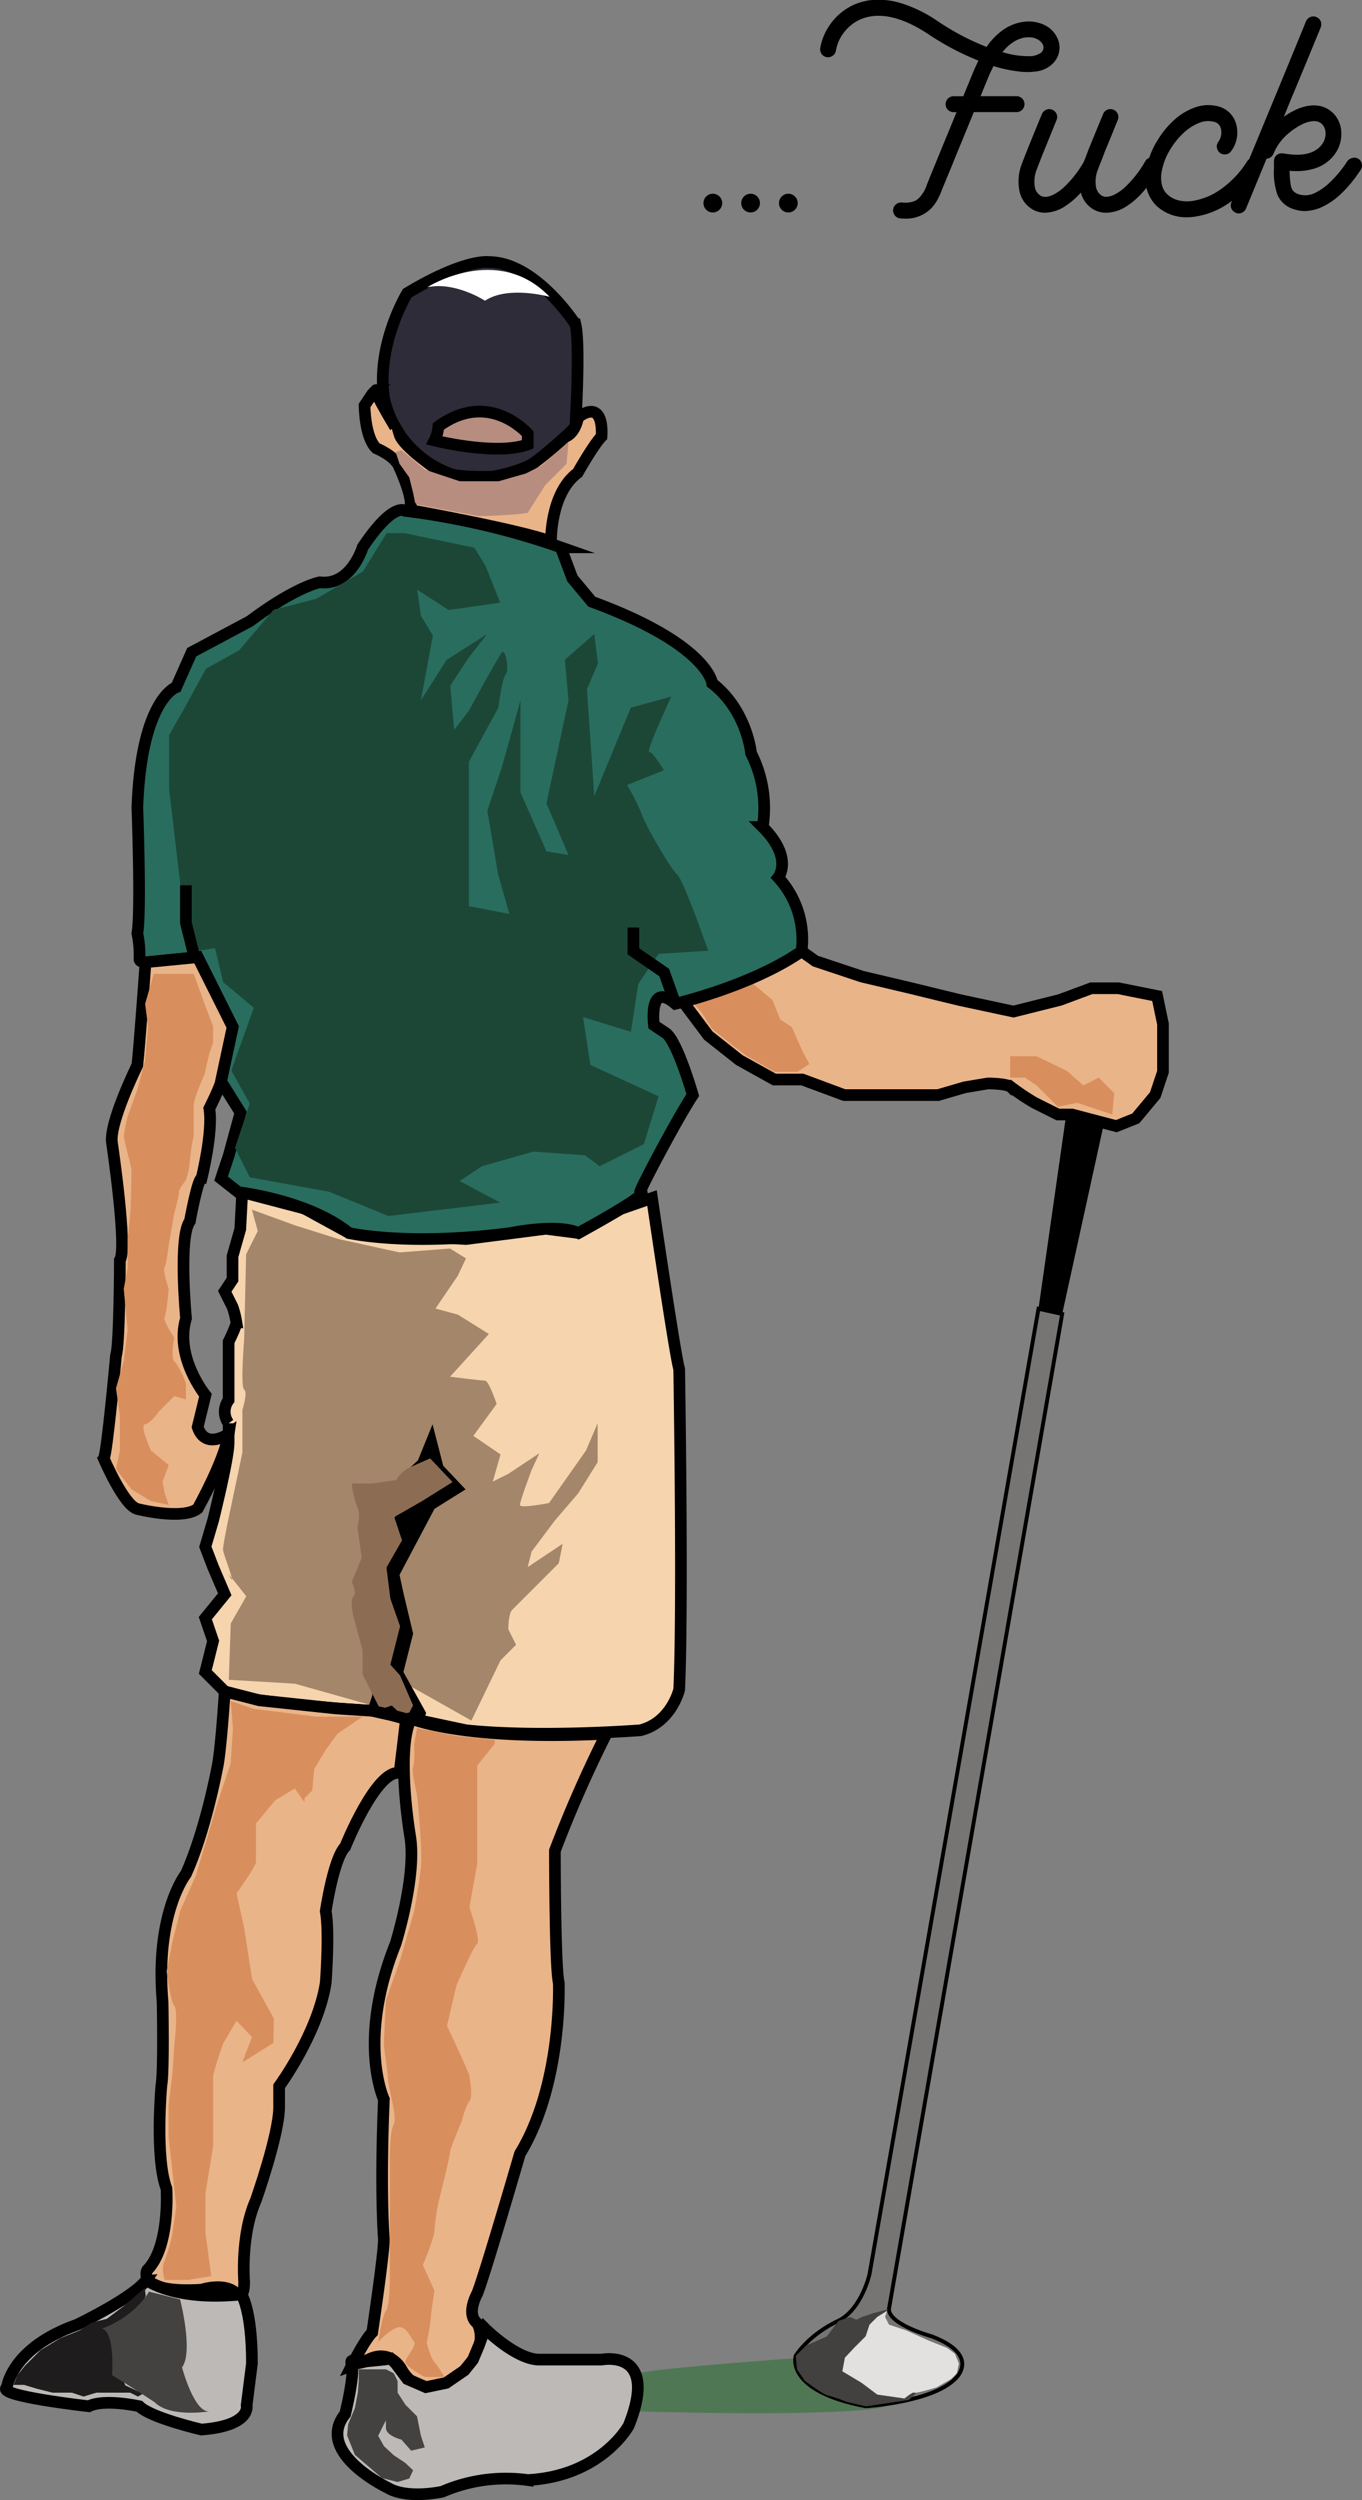 <svg id="Layer_1" data-name="Layer 1" xmlns="http://www.w3.org/2000/svg" viewBox="0 0 350.65 643.53"><rect x="0" y="0" width="350.65" height="643.53" fill="#808080" stroke="none"/><defs><style>.cls-1{fill:#4f7753;}.cls-2{fill:#f5d4ae;}.cls-10,.cls-12,.cls-14,.cls-17,.cls-2,.cls-5,.cls-7,.cls-9{stroke:#000;stroke-miterlimit:10;}.cls-10,.cls-12,.cls-14,.cls-2,.cls-5,.cls-7,.cls-9{stroke-width:3px;}.cls-3{fill:#a4866a;}.cls-4{fill:#8c6d54;}.cls-5{fill:#eab489;}.cls-6{fill:#d88f5d;}.cls-7{fill:#296d5f;}.cls-8{fill:#1c4736;}.cls-9{fill:none;}.cls-10{fill:#2d2c38;}.cls-11,.cls-12{fill:#b78d7f;}.cls-13{fill:#fff;}.cls-14{fill:#bcb9b7;}.cls-15{fill:#1e1c1c;}.cls-16{fill:#444241;}.cls-17{fill:#777574;}.cls-18{fill:#424140;}.cls-19{fill:#e2e1e0;}</style></defs><path class="cls-1" d="M164.21,623.94s53.5,1.68,64.07-1.32l-7.82-2-11.6-7-2.26-3.5s-35,2.43-42.39,4C164.21,614.08,161.56,623.27,164.21,623.94Z" transform="translate(0 -3.24)"/><path class="cls-2" d="M167.86,311.62s6,41,7,44c0,0,1,61,0,82.52,0,0-2,8.48-10,10.48,0,0-25.78,2-44.89,0l-14.11-3-4-3-6,1s-34-2-38-5l-5-5,2-8-2-5.86,5-6.14-3-7-2-5.23,2-6.77s4-16,4-20v-5a5,5,0,0,1,0-6v-15s2-4,2-5a22.69,22.69,0,0,0-1-4l-2-4,2-3v-6l2-7,.5-9.5,16,4.2,11.52,6.3L120,322.17l20.5-2.63,8.45,1.08,10.8-6.17Z" transform="translate(0 -3.24)"/><path class="cls-3" d="M121.36,446.12l7.5-15.5,4-4-2-4s0-4,1-5l7-7,5-5,1-5-9,6,1-4,6-8,6-7,5-8v-10l-3,7-9.5,13.5s-7.5,1.5-7.5.5,3-9,3-9l2-4.31-8,5.31-4,2,2-7-7-4.78,6-8.22s-2-6-3-6-9-1-9-1l10-11-8-5-5.75-1.55,5.75-8.45,2.11-4.46-4.11-2.54-13,1L87.1,322.17l-11.24-3.55-11-4,1.5,5.5-3,6L62.86,348s-1,12.22,0,12.91-.45,5.22-.45,5.22l0,11-4,19s-1,5-1,6,4,11,1.5,6.5c-.49-.88,4.5,5.5,4.5,5.5l-4,7-.5,14.5,17,1,19.5,5.5,10-5Z" transform="translate(0 -3.24)"/><polygon points="109.33 442.35 109.7 440.88 103.86 430.38 106.36 420.5 103.86 410.01 102.86 405.38 111.86 388.38 119.86 383.38 114.11 377.3 111.36 366.62 107.61 375.88 103.86 379.38 102.86 388.06 96.26 401.34 93.91 406.76 92.86 415.38 94.86 427.38 95.86 436.38 94.36 440.88 109.33 442.35"/><path class="cls-4" d="M100.88,442.25l-3,1-4.52-9v-6.2L91,419.38s-1-4.29,0-5.22-.44-3.72-.44-3.72l2.56-6.21-1.12-8s1-3,0-5a24,24,0,0,1-1.44-6.12h5.11l6.33-.88a7.47,7.47,0,0,1,3-3c2-1,5.75-2.58,5.75-2.58l5.75,6.08-8,5-7,4,2,6-4,7,1,8,2.5,7.12-2.5,9.88,2.5,2.78,3.35,7.72-1.85,3.5Z" transform="translate(0 -3.24)"/><path class="cls-5" d="M174.36,259.12l8,10.68,8,6.32,9,5h7.22l10.78,4h24.16l6.84-2,6-1s5,0,6,1a61.25,61.25,0,0,0,6,4l6,3H276l11.41,3,5-2,5-6,2-6V266.83l-1.5-7.21-10-2h-6.94l-8.06,3-12,3-14-3-12.29-3-12.71-3-12-4-3.5-2.5-10.1,5.35-13.9,4.26Z" transform="translate(0 -3.24)"/><polygon class="cls-6" points="192.86 252.38 198.86 257.38 200.86 262.38 203.86 264.38 206.58 270.54 208.36 273.88 205.36 275.88 199.36 275.88 192.36 271.88 188.36 268.88 183.36 264.88 180.61 260.6 176.36 255.88 192.86 252.38"/><polygon class="cls-6" points="266.86 279.38 263.86 277.38 260.06 277.38 260.06 271.87 266.86 271.87 274.63 275.62 278.93 279.38 282.86 277.38 286.86 281.38 286.36 286.88 277.36 283.88 272.36 284.88 266.86 279.38"/><path class="cls-7" d="M61.36,310.12s17.94,2,28.47,10.5c0,0,14.89,3.5,41.71,0,0,0,11.94-2.5,17.38,0,0,0,19.44-10.5,15.89-10.5-.45,0,9.55-19,13.55-25,0,0-4-14-7-16l-3-2s-1.5-11.5,5.5-5.5c0,0,19.5-4.5,32.5-13.5a23.59,23.59,0,0,0-6-19s4-5-4-13a31.09,31.09,0,0,0-3-19s-1-11-10-18c0,0-1-10-31-21l-5-6-3-8a192.24,192.24,0,0,0-40-9.38s-3-2.62-11,9.38c0,0-3,10-11,9,0,0-6,1-18,10l-15,8-4,9s-9,3-10,31c0,0,1,26.74,0,32.37a27.47,27.47,0,0,1,.55,6.64c0,1.49,5,.49,5,.49l10-1,9,18-3,14,5,8-3,11-2,6Z" transform="translate(0 -3.24)"/><path class="cls-8" d="M115.51,160.26l13.27-1.89L125,148.88l-2.85-4.64-18-3.77h-4.6l-6.12,9.9-12,7-11,2.84-8.88,10.43-8.54,4.75-5.69,10.43-3.79,6.63v13.89l2.92,24.73,2,9,2,8,4.91-.77,2.09,8.77,7.89,6.56L59.56,278.8l4.74,8.53-3.79,11.38,3.79,7.58L84.69,310,100,316.25l28.78-3.45-10.43-5.56,5.69-3.79,13.28-3.79,13.27.95,3.79,2.84,11.38-5.69,3.8-12.33L152,277.37l-1.89-12.32,12.33,3.79,1.89-12.33,5.22-7.74,12.8-.79s-6.44-18.38-8-19.62-8.16-12.62-9.11-15.47a53.12,53.12,0,0,0-3.79-7.58l9.48-3.8s-2.85-4.74-3.79-4.74,5.69-14.22,5.69-14.22l-10.43,2.84L153,208.15l-1.89-27.5,2.84-6.64-.95-7.58-7.58,6.64.94,10.43-5.68,26.55,5.68,13.27-5.68-.95L134,207.2V183.5l-4.74,17.06-3.8,11.38,2.79,16.42,2.9,10.13-10.43-2V199.33l7.59-13.94s.95-7.58,1.89-8.53,0-6.64-.94-5.69-8.54,15-8.54,15l-3.79,4.94-1-11.38,4.74-7.21,4.74-6.06L115,173.07l-6.64,10.43,3.09-16.66-3.09-5.15-.94-6.64Z" transform="translate(0 -3.24)"/><polyline class="cls-5" points="49.86 245.55 47.86 237.55 47.86 233.22 47.86 227.88"/><polyline class="cls-9" points="173.86 258.38 171.01 250.35 163.07 244.88 163.07 238.76"/><path class="cls-10" d="M121.86,126.62s13-1,18-6c0,0,7.57-6.32,8.28-7.66,0,0,1.29-21.19,0-26.27a52.32,52.32,0,0,0-6.64-8c-4.07-4-9.64-8-15.64-8,0,0-6-1-21,8,0,0-8,13-6,27A26.86,26.86,0,0,0,121.86,126.62Z" transform="translate(0 -3.24)"/><path class="cls-5" d="M96.86,103.62l-1,1-2,3s0,8.11,3,11c0,0,5,2,6,5,0,0,4.09,8.76,2.55,10.88,0,0,28.45,5.12,36.45,8.12,0,0-.29-12.36,6.86-17.68,0,0,4.14-7.32,6.14-9.32,0,0,1-10-6-5,0,0-.68,4.14-3.34,5.07,0,0-9.66,8.93-13.66,9.93,0,0-13.92,1.4-19-1.3,0,0-9.06-6-10.05-9.35C102.85,115,95.86,103.62,96.86,103.62Z" transform="translate(0 -3.24)"/><path class="cls-11" d="M123.36,136.12s9.5-.26,12.5-.88l4.5-7.12,5.5-5.5.5-5.5-7,6-4,2-7,2h-10l-9-3-6-5-1.5.5,1,3,2.5,3.5,1,4,.5,2.5.5.5Z" transform="translate(0 -3.24)"/><path class="cls-12" d="M111.86,116.62s16,4,24,1v-2.74s-9.92-11.46-23-1.86A9.42,9.42,0,0,1,111.86,116.62Z" transform="translate(0 -3.24)"/><path class="cls-13" d="M141.5,79.65s-10.64-3-16.64,1c0,0-7.65-5-14.83-3.48C110,77.14,128.14,65.69,141.5,79.65Z" transform="translate(0 -3.24)"/><path class="cls-5" d="M156.12,449.5a321,321,0,0,0-13.26,30.12s0,30,1,34c0,0,1,26-10,44,0,0-9,31-11,36,0,0-3,5.27,0,7.63,0,0,4.33,6.43-6.34,14.9,0,0-8.27,5.07-13-2.73,0,0-2.69-5.8-8.69-2.8l-4.28,1.56s3.28-6.56,5.28-8.56c0,0,3-20,3-24,0,0-1-12,0-36,0,0-7-15,3-40,0,0,5.5-17.49,3.75-27.75,0,0-3.75-22.25.25-30.25C105.86,445.62,119.38,451.39,156.12,449.5Z" transform="translate(0 -3.24)"/><path class="cls-5" d="M57.86,438.62s-1,16-2,20c0,0-3,16-8,27,0,0-8,10-6,33,0,0,.36,18-.32,21.47,0,0-1.68,18.53,1.32,26.53,0,0,1,15-5,21,0,0-3,6,14,5,0,0,6-2,9,1,0,0,2,2,2-3,0,0-1-12,3-21,0,0,6-17,6-24v-5.36s10-13.64,12-26.64c0,0,1-12.92,0-18.46,0,0,2-13.54,5-16.54,0,0,8-20,14-19l1.66-13.88-3.69-1-5-1.13L86.47,443l-19.71-2.09Z" transform="translate(0 -3.24)"/><path class="cls-6" d="M93.36,445.12l-6.47,4.38-3,4.12-3,5-.5,5.5-2,2v1l-2.5-3.5-5,3-5,6v10c0,1-5,8-5,8l2,9,2,13,5.62,10.2-.12,6.3-8,5,.9-2.43,1.6-4.07-4-4.24-3.5,6s-2.5,7.28-2.5,8.28v18l-2,12.12V578l1.5,11.12-6,1h-6s-1-3,0-5a40.76,40.76,0,0,0,2-7l1-7-1-9-1-9v-8l1-8,.5-7.5s1-9,0-10-2-9-2-9l1.5-7.5,2-8,4-9,3-10,2.5-8.5,3.5-10.5.59-9-.59-7,6,2,16,2Z" transform="translate(0 -3.24)"/><path class="cls-14" d="M62.14,593.84s2.72,3.78,2.72,17.78L63.5,622.36s1.36,5.26-11.64,6.26c0,0-13-3-16-6,0,0-9-2-13,0,0,0-24.17-2.69-21.09-4.85,0,0,1.09-10.15,18.09-16.15,0,0,14.59-7,17.79-11.5C37.65,590.12,44.86,595.62,62.14,593.84Z" transform="translate(0 -3.24)"/><polygon class="cls-15" points="37.29 588.91 31.5 593.88 27.5 596.88 23.5 597.88 20.5 599.88 15.5 601.88 10.43 604.97 6.5 608.88 4.47 611.38 3.5 613.88 6.21 613.88 9.5 614.88 13.5 615.88 18.5 615.88 21.5 616.88 24.83 615.88 29.5 615.88 33.5 615.88 35.5 616.88 36.86 616.14 32.28 614.03 30.5 609.88 30.13 605.63 28.5 599.88 31.5 597.88 36.5 593.88 37.5 590.88 37.29 588.91"/><path class="cls-16" d="M46.36,595.12s3.5,13.5.5,17.5c0,0,3.1,11.65,7,11.32,0,0-10,1.68-14-2.32,0,0-6-4-11-7,0,0,.82-11-2.59-12,0,0,7.88-2.55,12.09-9.5Z" transform="translate(0 -3.24)"/><path class="cls-6" d="M127.36,452.12l-4.5,5.59V483l-2,11.17s3,8.75,2,9.43-5.34,10.68-5.34,10.68l-2.44,10.43s5.78,12.24,5.78,12.91,1,5.24,0,6.45-2,5.21-2,5.21-3,7-3,8-3,13-3,13a56.38,56.38,0,0,0-1,7c0,2-3,9-3,9l3,6.58s-1,6.42-1,7.42-1,6-1,6,1,4,2,5a22.93,22.93,0,0,1,2.5,3.8h-5s-5.31-2.82-5-4,3-4.33,2.25-5.06-1.75-3.74-3.75-3.74-5.5,3.8-5.5,3.8,1-6.7,2-8,1-8,1-9v-30c0-1,0-7,1-9s-1.5-9.8-1.5-11.8-1-7-1-9,.5-11.2.5-11.2l3.5-9.8,3.75-13s1.25-6.84,1.75-11.21-1-18.83-1-18.83-1.5-6.16-1-7.17.25-5.75.25-5.75l.75-4.25,10,2,10,1" transform="translate(0 -3.24)"/><path class="cls-14" d="M124.86,602.62s8,8,14,8h16s15-3,7,17c0,0-7,13-26,14a41.32,41.32,0,0,0-22,3s-9,2-14-1c0,0-19-9-11-19,0,0,2.44-9.88,1.72-12.44s1.28-.56,1.28-.56l2.52-.56,4.48-.44,1.73-.27,1.27,1.27,3,4,4.79,2.08,5.21-1.08,4.71-3.23,2.17-2.71,1.61-3.84Z" transform="translate(0 -3.24)"/><path class="cls-16" d="M101.36,614.12l1,2v3l2,3.1,3,3,1,5,1,3-3.5.83-2.5-2.83s-4-1-4-3v-2l-2,4,1.5,2.68,2.5,2.32,3,2,2,1.9-1,2.1-3,.9-4-1-7-6-2-5,.28-2.9,1.72-4.1.77-4,.23-3v-3h7l2,1" transform="translate(0 -3.24)"/><polygon points="274.36 287.88 267.36 336.88 273.46 338.24 284.24 289.06 274.36 287.88"/><path class="cls-17" d="M267.36,340.12l-43.5,248.5s-2,9-8,12c0,0-7,3-11,9,0,0-3,9,18,13,0,0,17-1,23-7,0,0,7-6-6-11,0,0-11-3-11-7l44.6-256.15Z" transform="translate(0 -3.24)"/><path class="cls-18" d="M228.86,597.62l-3,2-2,5-3,3-3,4,4,5,8,3s5-1,6-1S234,621,234,621l-11.1,1.65-5-1.17a33.62,33.62,0,0,0-4.63-1.59c-1.37-.24-6.08-3.85-6.08-3.85l-2-2.89-.32-3.5,2.65-2.66,5.35-2.34,3-4,3-1,1.6.7,1.4-.7,3-1Z" transform="translate(0 -3.24)"/><path class="cls-19" d="M228.36,598.12l-2.5,1.5-2,2-1,3-3,3-2.34,2.5-.66,3.5,5,3,4,3,7,1s2.22-1.83,2.5-1.5,5.75-1.35,5.75-1.35l3.75-2.15,1.5-1.5.5-2.5-1-2.5-2-1.5-4.77-1.9-5.73-2.6-4.5-1.5-1-2Z" transform="translate(0 -3.24)"/><path class="cls-5" d="M37.36,252.43s-1.5,20.79-2,25c0,0-7.5,15.2-6.5,20.2,0,0,4,27,2,30,0,0-.06,22-1,24.5,0,0-2.32,25.58-3.15,26.54,0,0,5.18,12.14,8.68,13,0,0,11.5,2.91,15.5-.09,0,0,7-12.55,8-19.28,0,0-6,4.28-8-1.72l2-8.21s-8-9.79-5-19.79c0,0-2-21,1-25,0,0,2-11,3-11,0,0,3-12,2-18,0,0,3-6,3-7l2-9.34,1-4.66-4.09-8.18L52,251.81l-1.09-2.19-13.5,1.31Z" transform="translate(0 -3.24)"/><path class="cls-6" d="M54.86,271.62v-4.25l-2-5.18-2-5.57-1-2.7H39.59l-2.23,7.7.74,5.75-.74,8.72-2,7.62-2.5,6.91a43.31,43.31,0,0,0-1,5c0,1,2,8,2,9s-.23,10-.23,10l-.77,7.55v7.45l-1,5.4,1,10.6-1,7.94-2,7.06,1,7v9l-1,4.74,4,5.26,5,3,4.58,1-1.08-3.14-.5-2.87,1.58-4.25-4.58-3.75s-3-6.52-1.5-6.76,3.5-3.24,3.5-3.24l4-4,3,.87v-3.81c0-1.06-2-5.06-3-6.06s0-6,0-6-3-4.63-2.5-5.32S43.44,335,43.44,335s-1.58-4.52-1.08-5.46,1.08-5.8,1.08-5.8l1.42-8.14s1.38-5,1.19-5.5,1.81-3.07,1.81-3.07a18.36,18.36,0,0,0,1-4.64,57.74,57.74,0,0,1,1-6.78V288c0-2.39,3-8.39,3-8.89s1-4.5,1-4.5Z" transform="translate(0 -3.24)"/><path d="M185.93,55.52a2.41,2.41,0,1,1-2.41-2.41A2.41,2.41,0,0,1,185.93,55.52Z" transform="translate(0 -3.24)"/><path d="M195.65,55.52a2.41,2.41,0,1,1-2.41-2.41A2.41,2.41,0,0,1,195.65,55.52Z" transform="translate(0 -3.24)"/><path d="M205.37,55.52A2.41,2.41,0,1,1,203,53.11,2.41,2.41,0,0,1,205.37,55.52Z" transform="translate(0 -3.24)"/><path d="M272.46,13.6a5.77,5.77,0,0,1-1.61,6.18,7.35,7.35,0,0,1-3.91,1.83,17.29,17.29,0,0,1-4.88,0,35,35,0,0,1-4.83-.94c-.47-.13-1-.28-1.44-.43a36,36,0,0,0-1.55,3.39v0c-.59,1.41-1.18,2.86-1.79,4.37h9.26a2.05,2.05,0,1,1,0,4.1h-11c-1,2.46-2.06,5-3.13,7.65-.57,1.36-1.25,3-2.05,5s-1.52,3.67-2.14,5.19-1,2.34-1,2.47a20.83,20.83,0,0,1-.91,2,10.44,10.44,0,0,1-1.78,2.5,9.07,9.07,0,0,1-6.59,2.61q-.65,0-1.35-.06a2,2,0,0,1-1.38-.76,2.18,2.18,0,0,1-.44-1.52,2,2,0,0,1,.76-1.36,2.06,2.06,0,0,1,1.5-.46q3,.27,4.38-1.14a8.52,8.52,0,0,0,2-3.31c.05-.14.4-1,1-2.51l2.14-5.23,2.05-5a2.17,2.17,0,0,0,.12-.26c.82-2,1.61-3.91,2.37-5.8h-.76a2.05,2.05,0,1,1,0-4.1H248c.84-2.05,1.65-4,2.43-5.92.47-1.15,1-2.24,1.47-3.25a68.42,68.42,0,0,1-12.75-6.71q-10.46-6.94-17.64-3.9a11,11,0,0,0-4.4,3.59,10.36,10.36,0,0,0-1.89,4.41,2,2,0,0,1-.81,1.33,2.11,2.11,0,0,1-1.54.4,2,2,0,0,1-1.33-.81,2.08,2.08,0,0,1-.37-1.53,14.74,14.74,0,0,1,2.61-6.16,15,15,0,0,1,6.07-5,15.32,15.32,0,0,1,5.2-1.26,20.09,20.09,0,0,1,7.19.94,35.37,35.37,0,0,1,9.2,4.57A64.4,64.4,0,0,0,254,15.32a17,17,0,0,1,4.59-4.62A11.91,11.91,0,0,1,262.69,9a10.16,10.16,0,0,1,3.21-.18Q270.88,9.5,272.46,13.6ZM268,16.82a1.75,1.75,0,0,0,.56-1.91,2.79,2.79,0,0,0-1-1.26,4.23,4.23,0,0,0-2.14-.79,6.34,6.34,0,0,0-2,.12,7.8,7.8,0,0,0-2.61,1.14,11.41,11.41,0,0,0-2.75,2.58.51.51,0,0,1,.17,0,22.43,22.43,0,0,0,6.62,1A5.11,5.11,0,0,0,268,16.82Z" transform="translate(0 -3.24)"/><path d="M297.66,44.06a2.13,2.13,0,0,1,.94,1.26,2.06,2.06,0,0,1-.24,1.56q-4,6.79-8.44,9.52A9.85,9.85,0,0,1,284.85,58a6.7,6.7,0,0,1-3-.67,7,7,0,0,1-3.58-4.52,20,20,0,0,1-4.16,3.58A9.91,9.91,0,0,1,269.09,58a6.59,6.59,0,0,1-2.93-.67,7.1,7.1,0,0,1-3.69-4.9,12.42,12.42,0,0,1,.76-7.38c0-.14.13-.37.25-.69s.27-.69.43-1.1.37-.9.52-1.31l.33-.85q1.67-4.11,3.48-8.5a2.06,2.06,0,0,1,1.12-1.11,1.9,1.9,0,0,1,1.55,0A2,2,0,0,1,272,34.16l-3.45,8.5c-.06.13-.17.39-.31.77l-.49,1.25q-.25.65-.45,1.17c-.13.35-.22.6-.28.73a8.6,8.6,0,0,0-.64,4.54A3.31,3.31,0,0,0,268,53.67a2.51,2.51,0,0,0,1.11.24q1.82,0,4.44-2.14a27.94,27.94,0,0,0,5.55-7l0-.06.47-1.17.54-1.45c.19-.48.32-.81.4-1q1.67-4.11,3.49-8.5a2,2,0,0,1,1.09-1.11,2,2,0,0,1,1.57,0,2,2,0,0,1,1.11,1.09,2,2,0,0,1,0,1.57q-1.78,4.4-3.48,8.5c0,.13-.13.39-.28.77l-.48,1.25c-.18.43-.34.82-.47,1.17s-.23.6-.27.73a8.44,8.44,0,0,0-.66,4.54,3.38,3.38,0,0,0,1.6,2.55,2.42,2.42,0,0,0,1.11.24q1.83,0,4.44-2.14a28.17,28.17,0,0,0,5.56-7,2.08,2.08,0,0,1,1.25-.94A2,2,0,0,1,297.66,44.06Z" transform="translate(0 -3.24)"/><path d="M297.45,55.93A9.91,9.91,0,0,1,295,47.79a20.27,20.27,0,0,1,3.11-8.59A22.68,22.68,0,0,1,302.43,34,15.83,15.83,0,0,1,308,30.78a10,10,0,0,1,6.17,0,6.42,6.42,0,0,1,4,4.13,8,8,0,0,1-1.17,7.18,2,2,0,0,1-1.3.87,2.07,2.07,0,0,1-1.54-.31,2.12,2.12,0,0,1-.86-1.33,2,2,0,0,1,.33-1.54,4.06,4.06,0,0,0,.65-3.58,2.29,2.29,0,0,0-1.41-1.52,6.07,6.07,0,0,0-4.19.21,12.81,12.81,0,0,0-4,2.6,18.9,18.9,0,0,0-3.2,3.9,16.29,16.29,0,0,0-2.52,6.8,8.81,8.81,0,0,0,.14,2.47,4.81,4.81,0,0,0,1.24,2.42,6.5,6.5,0,0,0,3.18,1.76,9.8,9.8,0,0,0,3.15.17,16.89,16.89,0,0,0,7.81-3.19,24.72,24.72,0,0,0,6.6-7.06,2.23,2.23,0,0,1,1.29-.9,2,2,0,0,1,1.56.28,2,2,0,0,1,.9,1.28,2,2,0,0,1-.26,1.54,29.51,29.51,0,0,1-7.92,8.36,20.68,20.68,0,0,1-9.54,3.76,13.82,13.82,0,0,1-1.55.09A11.18,11.18,0,0,1,297.45,55.93Z" transform="translate(0 -3.24)"/><path d="M349.69,44.09a2.06,2.06,0,0,1,.64,2.85c-.06.11-.52.77-1.39,2a33.41,33.41,0,0,1-3.5,4,18,18,0,0,1-5.2,3.63,11.14,11.14,0,0,1-4.26,1,8.58,8.58,0,0,1-2.73-.44,6.63,6.63,0,0,1-4.36-3.72,17.66,17.66,0,0,1-.91-6.74v-1.3A5.46,5.46,0,0,1,328.1,44a1.74,1.74,0,0,1,.64-.88,2,2,0,0,1,1.29-.42h.29l.24.05c5,.87,8.4-.05,10.08-2.79a4.67,4.67,0,0,0,.63-2.49,3.39,3.39,0,0,0-.81-2.17Q339,33.7,335.74,35a17,17,0,0,0-4.07,2.62,13.17,13.17,0,0,0-3.78,5.15,2.08,2.08,0,0,1-1.81,1.31q-2.67,6.51-5.28,12.81a2.08,2.08,0,0,1-1.9,1.29,1.73,1.73,0,0,1-.76-.18,2.08,2.08,0,0,1-1.12-1.1,2,2,0,0,1,0-1.57q6.48-15.72,12.31-29.79,2.64-6.42,4.55-11.06t2.27-5.58a3,3,0,0,1,.15-.32,2.08,2.08,0,0,1,1.16-1,2,2,0,0,1,1.54.09,2,2,0,0,1,1,1,2.16,2.16,0,0,1,0,1.66c0,.05-.14.36-.37.92s-.48,1.19-.79,1.92-.56,1.34-.77,1.87q-1.9,4.63-5,12.07a5.8,5.8,0,0,1-.27.62c-.74,1.79-1.5,3.66-2.28,5.59a18.49,18.49,0,0,1,2.34-1.46c.67-.33,1.1-.54,1.29-.62q5.87-2.28,9.35,1.41a7.42,7.42,0,0,1,1.81,4.47,8.83,8.83,0,0,1-1.14,5,10,10,0,0,1-5.36,4.37,14.91,14.91,0,0,1-5,.79c-.59,0-1.18,0-1.79-.09a21.39,21.39,0,0,0,.27,3.59,3.21,3.21,0,0,0,.76,1.73,3.43,3.43,0,0,0,1.43.78,5.64,5.64,0,0,0,4.29-.5,15.07,15.07,0,0,0,3.71-2.7,28.43,28.43,0,0,0,3.12-3.53,20.83,20.83,0,0,0,1.19-1.71,2.14,2.14,0,0,1,1.29-.93A2.1,2.1,0,0,1,349.69,44.09Z" transform="translate(0 -3.24)"/></svg>